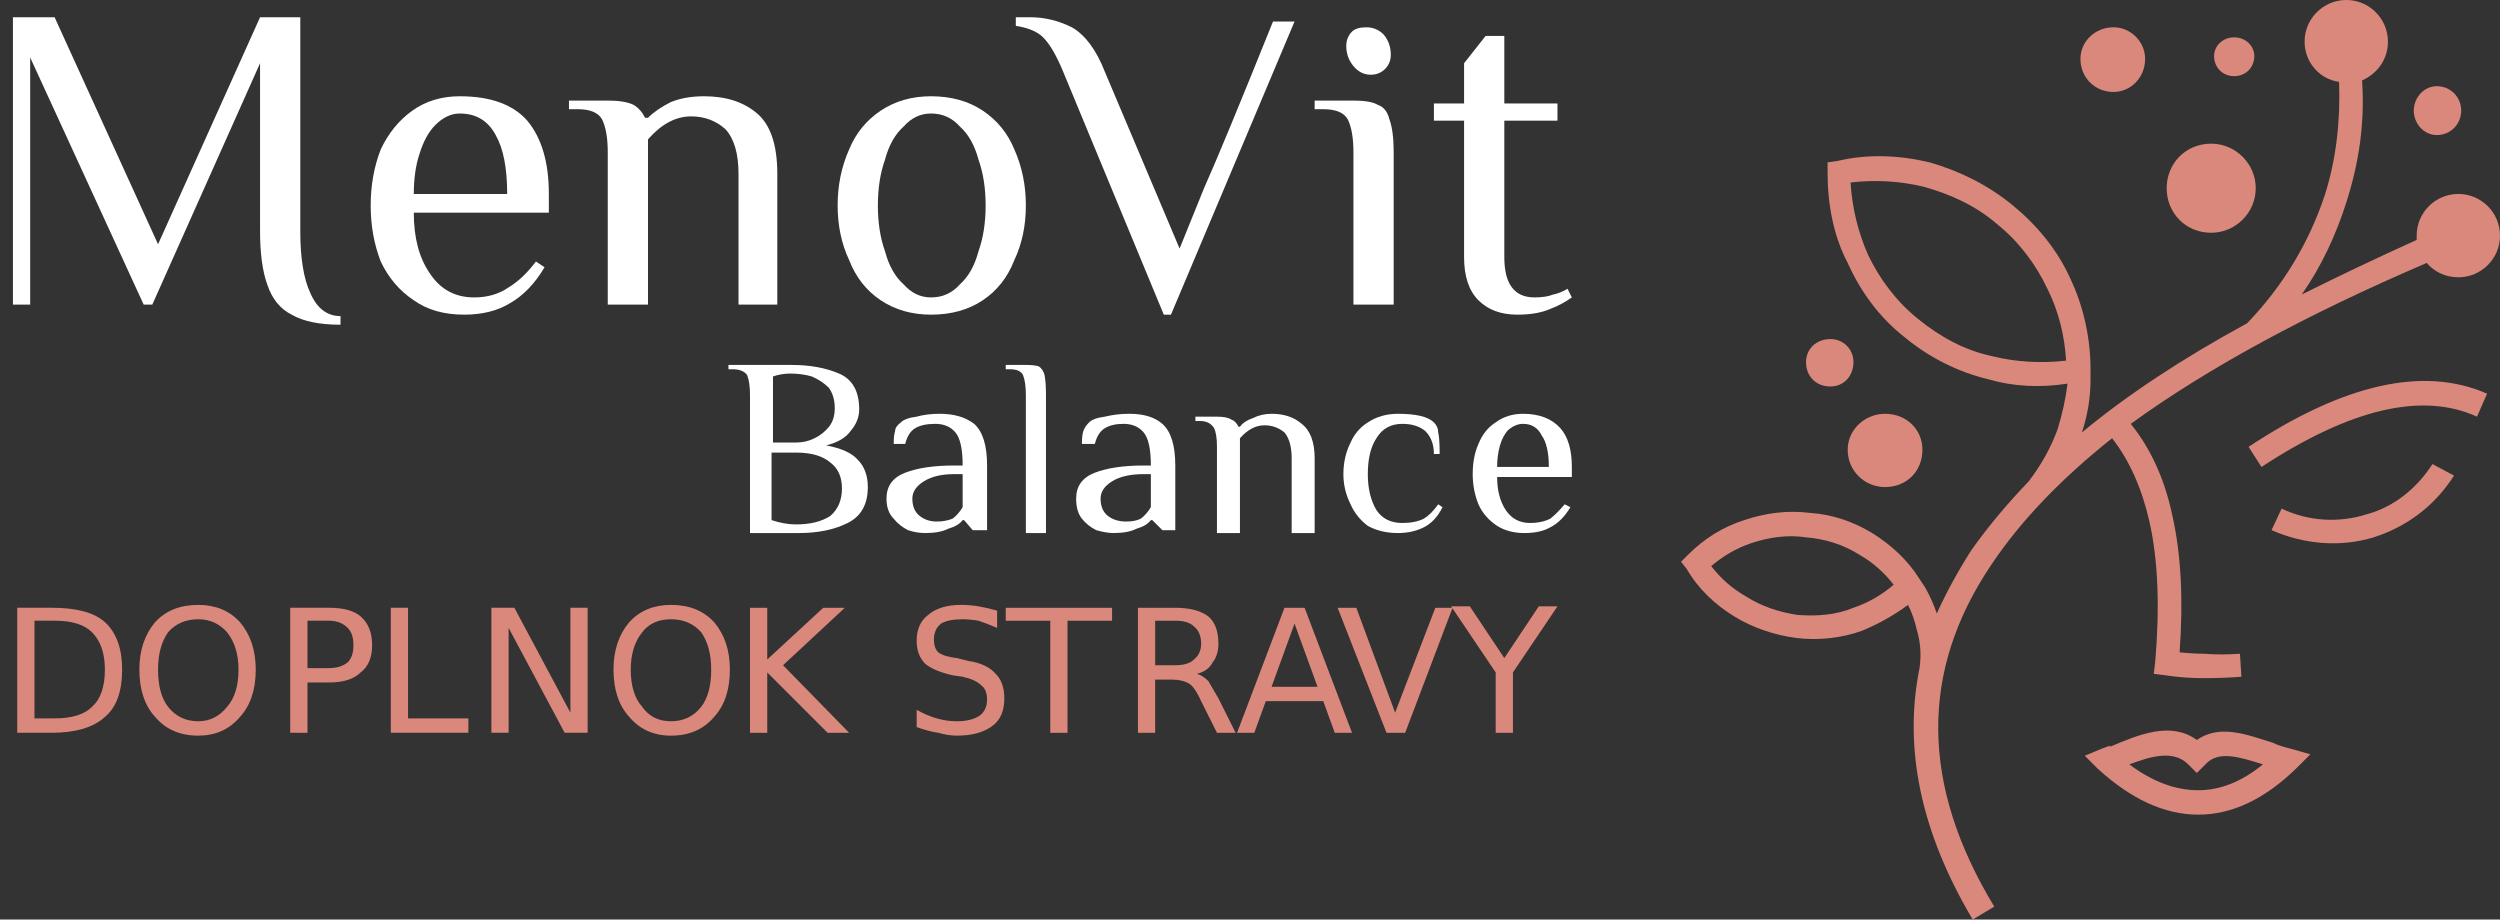 <svg version="1.2" xmlns="http://www.w3.org/2000/svg" viewBox="0 0 174 64" width="174" height="64"><rect x="0" y="0" width="174" height="64" fill="#333333" stroke="none"/><style>.a{fill:#fff}.b{fill:#db887c}</style><path class="a" d="m20.3 21.9q-1.2-0.6-1.7-2.1-0.5-1.4-0.5-3.7v-11.7l-7.5 16.8h-0.6l-7.9-17.2v17.2h-1.2v-20h2.9l7.2 15.8 7.1-15.8h2.8v14.9q0 2.8 0.7 4.3 0.7 1.6 2.1 1.6v0.6q-2.2 0-3.4-0.7z"/><path class="a" d="m28.8 20.9q-1.5-1-2.3-2.7-0.7-1.8-0.7-3.9 0-2.1 0.7-3.9 0.8-1.7 2.2-2.7 1.4-1 3.3-1 3.2 0 4.7 1.7 1.5 1.8 1.5 5.1v1.3h-9.4q0 2.6 1.1 4.2 1.1 1.7 3.1 1.7 1.4 0 2.4-0.7 1-0.6 1.9-1.8l0.6 0.4q-1 1.7-2.4 2.5-1.3 0.8-3.2 0.8-2.1 0-3.5-1zm6.5-7.4q0-2.7-0.8-4.1-0.8-1.5-2.5-1.5-0.9 0-1.7 0.8-0.7 0.7-1.1 2-0.4 1.2-0.4 2.8z"/><path class="a" d="m42.3 10.6q0-1.5-0.4-2.3-0.4-0.7-1.7-0.7h-0.6v-0.6h2.7q1.2 0 1.8 0.3 0.5 0.3 0.8 0.9h0.2q0.6-0.6 1.6-1.1 1-0.4 2.3-0.4 2.3 0 3.7 1.2 1.4 1.2 1.4 4.2v9.1h-2.7v-9.1q0-2.1-0.9-3.1-1-0.9-2.4-0.9-1.6 0-3 1.6v11.5h-2.8z"/><path class="a" d="m61.3 20.9q-1.5-1-2.2-2.8-0.8-1.7-0.8-3.8 0-2.1 0.8-3.9 0.7-1.7 2.2-2.7 1.5-1 3.5-1 2.1 0 3.6 1 1.5 1 2.2 2.7 0.8 1.8 0.8 3.9 0 2.1-0.8 3.8-0.7 1.8-2.2 2.8-1.5 1-3.6 1-2 0-3.5-1zm5.5-1.1q0.9-0.8 1.3-2.3 0.5-1.4 0.5-3.2 0-1.8-0.5-3.2-0.4-1.5-1.3-2.3-0.8-0.9-2-0.9-1.1 0-1.9 0.9-0.9 0.8-1.3 2.3-0.5 1.4-0.5 3.2 0 1.8 0.5 3.2 0.4 1.5 1.3 2.3 0.8 0.9 1.9 0.9 1.2 0 2-0.9z"/><path class="a" d="m74 5q-0.7-1.7-1.4-2.4-0.6-0.6-1.9-0.8v-0.6q0.2 0 0.5 0 0.2 0 0.5 0 1.5 0 2.9 0.7 1.4 0.8 2.3 3.1l5.2 12.3 1.7-4.2q1.3-2.9 4.8-11.6h1.5l-8.6 20.4h-0.5z"/><path class="a" d="m94.2 4.6q-0.5-0.6-0.5-1.4 0-0.6 0.4-1 0.3-0.3 1-0.3 0.7 0 1.2 0.5 0.5 0.6 0.5 1.4 0 0.6-0.4 1-0.4 0.4-1 0.4-0.7 0-1.2-0.6zm0 6q0-1.5-0.4-2.3-0.4-0.7-1.7-0.7h-0.6v-0.6h2.7q1.2 0 1.7 0.3 0.6 0.2 0.8 1 0.3 0.8 0.3 2.3v10.6h-2.8z"/><path class="a" d="m102.9 20.9q-1-1-1-3v-9.5h-2.1v-1.2h2.1v-2.8l1.5-1.9h1.3v4.7h3.7v1.2h-3.7v9.5q0 2.8 2.1 2.8 0.8 0 1.3-0.2 0.5-0.1 1-0.4l0.3 0.6q-0.7 0.5-1.5 0.8-0.9 0.4-2.3 0.4-1.7 0-2.7-1z"/><path class="a" d="m52.2 27.5q0-0.9-0.2-1.4-0.3-0.4-1-0.4h-0.3v-0.3h4.4q1.9 0 3.3 0.6 1.4 0.6 1.4 2.5 0 0.8-0.6 1.5-0.5 0.7-1.7 1 1.6 0.3 2.2 1 0.7 0.7 0.7 1.9 0 1.8-1.4 2.5-1.4 0.7-3.4 0.7h-3.4zm3.2 3.3q0.7 0 1.3-0.3 0.6-0.3 1-0.8 0.4-0.5 0.4-1.3 0-0.8-0.4-1.4-0.5-0.5-1.2-0.8-0.7-0.2-1.5-0.2-0.6 0-1.2 0.2v4.6zm2.4 5.1q0.8-0.7 0.8-1.9 0-1.2-0.8-1.8-0.8-0.7-2.4-0.7h-1.7v4.7q0.9 0.3 1.7 0.3 1.5 0 2.4-0.6z"/><path class="a" d="m63.2 36.9q-0.6-0.3-1-0.8-0.5-0.5-0.5-1.4 0-1.3 1.3-1.8 1.3-0.5 3.4-0.5h0.6q0-1.7-0.5-2.3-0.5-0.6-1.4-0.6-0.9 0-1.4 0.3-0.5 0.3-0.7 1.1h-0.8q0-0.6 0.1-0.9 0-0.3 0.4-0.6 0.3-0.3 1.1-0.4 0.7-0.2 1.6-0.2 1.5 0 2.4 0.7 0.9 0.8 0.9 2.9v4.5h-1l-0.6-0.7h-0.1q-0.3 0.4-1 0.6-0.6 0.3-1.6 0.3-0.6 0-1.2-0.2zm3.1-0.8q0.4-0.3 0.7-0.8v-2.3h-0.6q-1.3 0-2.1 0.5-0.8 0.5-0.8 1.2 0 0.8 0.5 1.2 0.5 0.4 1.2 0.4 0.6 0 1.1-0.2z"/><path class="a" d="m71.4 27.5q0-0.9-0.2-1.4-0.2-0.4-0.9-0.4h-0.3v-0.3h1.4q0.6 0 0.9 0.1 0.3 0.2 0.4 0.6 0.1 0.5 0.1 1.4v9.6h-1.4z"/><path class="a" d="m76.3 36.9q-0.6-0.3-1-0.8-0.4-0.5-0.4-1.4 0-1.3 1.3-1.8 1.3-0.5 3.4-0.5h0.5q0-1.7-0.5-2.3-0.5-0.6-1.4-0.6-0.8 0-1.3 0.3-0.5 0.3-0.7 1.1h-0.9q0-0.6 0.1-0.9 0.1-0.3 0.4-0.6 0.3-0.3 1.1-0.4 0.8-0.2 1.7-0.2 1.5 0 2.3 0.7 0.9 0.8 0.9 2.9v4.5h-0.9l-0.7-0.7h-0.1q-0.3 0.4-1 0.6-0.6 0.3-1.6 0.3-0.5 0-1.2-0.2zm3.1-0.8q0.4-0.3 0.7-0.8v-2.3h-0.5q-1.4 0-2.2 0.5-0.8 0.5-0.8 1.2 0 0.8 0.5 1.2 0.5 0.4 1.3 0.4 0.6 0 1-0.2z"/><path class="a" d="m84.7 31.1q0-0.9-0.2-1.3-0.3-0.5-1-0.5h-0.3v-0.3h1.5q0.7 0 1 0.2 0.3 0.1 0.5 0.5h0.1q0.3-0.4 0.9-0.6 0.6-0.3 1.3-0.3 1.3 0 2.1 0.7 0.9 0.7 0.9 2.4v5.2h-1.6v-5.2q0-1.2-0.5-1.8-0.6-0.5-1.4-0.5-0.9 0-1.7 0.9v6.6h-1.6z"/><path class="a" d="m95.2 36.6q-0.8-0.6-1.2-1.5-0.5-1-0.5-2.1 0-1.2 0.5-2.2 0.4-0.9 1.2-1.4 0.9-0.6 2.1-0.6 1.9 0 2.5 0.6 0.3 0.3 0.3 0.7 0.1 0.4 0.1 1.5h-0.4q0-1-0.6-1.6-0.6-0.5-1.6-0.5-1.2 0-1.8 1-0.6 0.9-0.6 2.5 0 1.5 0.6 2.5 0.6 0.9 1.8 0.9 0.9 0 1.5-0.3 0.5-0.3 1-1l0.3 0.2q-0.5 1-1.3 1.4-0.8 0.4-1.8 0.4-1.2 0-2.1-0.5z"/><path class="a" d="m104.2 36.6q-0.9-0.6-1.3-1.5-0.4-1-0.4-2.1 0-1.2 0.4-2.1 0.4-1 1.2-1.5 0.8-0.6 1.9-0.6 1.7 0 2.6 1 0.8 0.9 0.8 2.7v0.7h-5.2q0 1.4 0.6 2.3 0.6 0.9 1.7 0.9 0.8 0 1.4-0.3 0.5-0.4 1-1l0.4 0.2q-0.6 1-1.4 1.4-0.7 0.4-1.8 0.4-1.1 0-1.9-0.5zm3.6-4.1q0-1.5-0.5-2.2-0.4-0.8-1.3-0.8-0.5 0-1 0.4-0.4 0.4-0.6 1.1-0.2 0.7-0.2 1.5z"/><path class="b" d="m137.3 64q-5.4-9.1-3.7-17.5 0.2-1.4-0.2-2.7-0.2-0.9-0.6-1.7-1.5 1.1-3.2 1.8c-1.4 0.5-3 0.7-4.6 0.5-1.5-0.2-3-0.7-4.3-1.5-1.3-0.8-2.5-1.9-3.3-3.3l-0.4-0.5 0.5-0.5q1.7-1.7 3.9-2.4c1.5-0.5 3-0.7 4.6-0.5 1.5 0.1 3 0.6 4.3 1.4 1.3 0.8 2.5 1.9 3.3 3.2l0.4 0.6q0.5 0.9 0.8 1.8 1-2.2 2.4-4.4 1.7-2.4 4-4.8 1.3-1.7 2-3.6 0.5-1.6 0.7-3.2c-1.9 0.3-3.8 0.2-5.5-0.3-2.1-0.5-4.1-1.5-5.8-2.9-1.8-1.4-3.1-3.2-4-5.2-1-1.9-1.4-4.1-1.4-6.3v-0.7l0.7-0.1c2.1-0.5 4.3-0.4 6.4 0.1 2.1 0.6 4.1 1.6 5.8 3 1.7 1.4 3.1 3.1 4 5.1 0.9 1.9 1.4 4.1 1.4 6.3q0 0.2 0 0.4v0.3q0 1.9-0.6 3.7 4.7-3.9 11.5-7.6c2.5-2.6 4.3-5.6 5.4-8.9 0.8-2.5 1.1-5.2 1-7.9-1.4-0.2-2.4-1.4-2.4-2.8 0-1.6 1.3-2.9 2.9-2.9 1.6 0 2.9 1.3 2.9 2.9 0 1.2-0.7 2.2-1.8 2.7 0.2 2.9-0.2 5.7-1.1 8.5-0.7 2.2-1.7 4.4-3.1 6.4q3.8-1.9 8-3.8 0-0.1 0-0.3c0-1.6 1.3-2.9 2.9-2.9 1.6 0 2.9 1.3 2.9 2.9 0 1.6-1.3 2.9-2.9 2.9-0.9 0-1.7-0.4-2.2-1q-12.6 5.4-20.6 11.2 2.1 2.6 2.9 6.4 0.9 4 0.5 9.5 0.9 0.1 1.7 0.1 1.2 0.1 2.5 0l0.1 1.6q-1.3 0.1-2.6 0.1-1.4 0-2.7-0.2l-0.8-0.1 0.1-0.8q0.5-5.8-0.4-9.8-0.8-3.5-2.6-5.8-5.4 4.3-8.4 8.8-7.5 11.1 0.2 23.8zm19.2-32.9q10-6.6 16.6-3.7l-0.7 1.6q-5.7-2.6-15 3.5zm2.3 4.3c1.9 0.9 4 1 5.9 0.4 1.9-0.5 3.5-1.8 4.6-3.5l1.5 0.8c-1.4 2.2-3.4 3.6-5.6 4.3-2.3 0.7-4.8 0.5-7.1-0.5zm-0.6 16.3c0.4 0.2 0.8 0.3 1.2 0.4l1.4 0.4-1 1q-3.3 3.2-6.8 3.2-3.5 0-7-3.2l-0.9-0.9 1.2-0.5c0.8-0.3 0.6-0.2 0.5-0.1 2.1-0.9 4.3-1.8 6.1-0.5 1.6-1.1 3.4-0.4 5.3 0.2zm-0.7 1.5c-1.6-0.5-3.1-1-4 0l-0.6 0.6-0.6-0.6c-1-1-2.5-0.6-4.1 0q2.4 1.8 4.8 1.8 2.3 0 4.5-1.8zm-35.6-15.4q-1.5 0.5-2.8 1.6 1 1.3 2.4 2.1c1.1 0.7 2.3 1.1 3.6 1.3 1.4 0.1 2.7 0 3.9-0.5q1.5-0.5 2.8-1.6-1-1.3-2.4-2.1c-1.1-0.7-2.4-1.1-3.7-1.2-1.3-0.2-2.6 0-3.8 0.4zm33.6-35.2c0.8 0 1.4 0.6 1.4 1.3 0 0.8-0.6 1.4-1.4 1.4-0.8 0-1.4-0.6-1.4-1.4 0-0.7 0.6-1.3 1.4-1.3zm-1.6 7.4c1.7 0 3.1 1.4 3.1 3.1 0 1.7-1.4 3.1-3.1 3.1-1.8 0-3.1-1.4-3.1-3.1 0-1.7 1.3-3.1 3.1-3.1zm15.7-4c1 0 1.7 0.8 1.7 1.7 0 0.9-0.7 1.7-1.7 1.7-0.9 0-1.6-0.8-1.6-1.7 0-0.9 0.7-1.7 1.6-1.7zm-42.2 17.6c0.9 0 1.6 0.7 1.6 1.6 0 1-0.7 1.7-1.6 1.7-1 0-1.7-0.7-1.7-1.7 0-0.9 0.7-1.6 1.7-1.6zm3.8 5.2c1.5 0 2.6 1.1 2.6 2.5 0 1.5-1.1 2.6-2.6 2.6-1.4 0-2.6-1.1-2.6-2.6 0-1.4 1.2-2.5 2.6-2.5zm2.7-15.8q-2.5-0.6-5.1-0.3c0.1 1.7 0.5 3.4 1.2 5 0.8 1.7 2 3.3 3.5 4.5 1.6 1.3 3.3 2.2 5.2 2.6 1.6 0.4 3.4 0.5 5.1 0.3-0.1-1.7-0.5-3.4-1.3-5-0.8-1.7-2-3.3-3.5-4.5-1.5-1.3-3.3-2.1-5.1-2.6zm13.2-11.1c1.2 0 2.2 1 2.2 2.2 0 1.3-1 2.3-2.2 2.3-1.3 0-2.3-1-2.3-2.3 0-1.2 1-2.2 2.3-2.2z"/><path class="b" d="m3.8 43.2h-1.4v6.8h1.4q1.8 0 2.6-0.8 0.9-0.8 0.9-2.6 0-1.7-0.9-2.6-0.8-0.8-2.6-0.8zm-2.6 7.8v-8.7h2.4q2.6 0 3.7 1 1.2 1.1 1.2 3.3 0 2.3-1.2 3.3-1.2 1.1-3.7 1.1zm12.6-7.9q-1.3 0-2.1 0.9-0.7 1-0.7 2.6 0 1.7 0.7 2.6 0.8 1 2.1 1 1.2 0 2-1 0.8-0.9 0.8-2.6 0-1.6-0.8-2.6-0.8-0.9-2-0.9zm0-1q1.8 0 2.9 1.2 1.1 1.3 1.1 3.3 0 2.1-1.1 3.3-1.1 1.3-2.9 1.3-1.9 0-3-1.3-1.1-1.2-1.1-3.3 0-2 1.1-3.3 1.1-1.2 3-1.2zm9.1 1.1h-1.5v3.3h1.5q0.8 0 1.3-0.4 0.4-0.4 0.4-1.2 0-0.8-0.4-1.2-0.5-0.5-1.3-0.5zm-2.7 7.8v-8.7h2.7q1.5 0 2.2 0.6 0.8 0.7 0.8 2 0 1.3-0.8 1.9-0.7 0.7-2.2 0.7h-1.5v3.5zm7 0v-8.7h1.2v7.7h4.2v1zm7 0v-8.7h1.6l3.9 7.3v-7.3h1.2v8.7h-1.6l-3.9-7.3v7.3zm12.5-7.9q-1.3 0-2 0.9-0.8 1-0.8 2.6 0 1.7 0.8 2.6 0.7 1 2 1 1.3 0 2.1-1 0.7-0.9 0.7-2.6 0-1.6-0.7-2.6-0.8-0.9-2.1-0.9zm0-1q1.9 0 3 1.2 1.1 1.3 1.1 3.3 0 2.1-1.1 3.3-1.1 1.3-3 1.3-1.8 0-2.9-1.3-1.1-1.2-1.1-3.3 0-2 1.1-3.3 1.1-1.2 2.9-1.2zm5.5 8.9v-8.7h1.2v3.6l3.9-3.6h1.5l-4.3 4 4.6 4.7h-1.5l-4.2-4.2v4.2zm17.2-8.5v1.2q-0.7-0.3-1.3-0.5-0.6-0.1-1.1-0.1-1 0-1.5 0.3-0.5 0.4-0.5 1.1 0 0.6 0.3 0.9 0.4 0.3 1.3 0.4l0.8 0.2q1.3 0.2 1.9 0.9 0.6 0.6 0.6 1.7 0 1.3-0.8 1.9-0.9 0.7-2.5 0.7-0.6 0-1.3-0.2-0.7-0.1-1.5-0.4v-1.2q0.7 0.4 1.4 0.6 0.7 0.2 1.4 0.2 1 0 1.6-0.4 0.5-0.4 0.5-1.1 0-0.7-0.4-1-0.4-0.4-1.3-0.6l-0.7-0.1q-1.3-0.3-1.9-0.8-0.6-0.6-0.6-1.6 0-1.2 0.8-1.8 0.8-0.7 2.3-0.7 0.6 0 1.2 0.1 0.6 0.1 1.3 0.3zm0.6 0.7v-0.9h7.4v0.9h-3.1v7.8h-1.2v-7.8zm13.3 3.7q0.4 0.1 0.8 0.5 0.3 0.5 0.7 1.2l1.2 2.4h-1.3l-1.1-2.2q-0.4-0.9-0.8-1.2-0.5-0.3-1.2-0.3h-1.2v3.7h-1.2v-8.7h2.6q1.5 0 2.3 0.6 0.7 0.6 0.7 1.9 0 0.8-0.4 1.3-0.3 0.6-1.1 0.8zm-1.5-3.7h-1.4v3.1h1.4q0.9 0 1.3-0.4 0.5-0.4 0.5-1.1 0-0.8-0.5-1.2-0.4-0.4-1.3-0.4zm9.9 4.6l-1.6-4.4-1.6 4.4zm-5.6 3.2l3.3-8.7h1.4l3.3 8.7h-1.2l-0.8-2.2h-4l-0.8 2.2zm11.7 0h-1.3l-3.4-8.7h1.3l2.7 7.3 2.8-7.3h1.2zm6.3-4.2l-3.1-4.6h1.3l2.4 3.6 2.4-3.6h1.3l-3.1 4.6v4.2h-1.2z"/></svg>